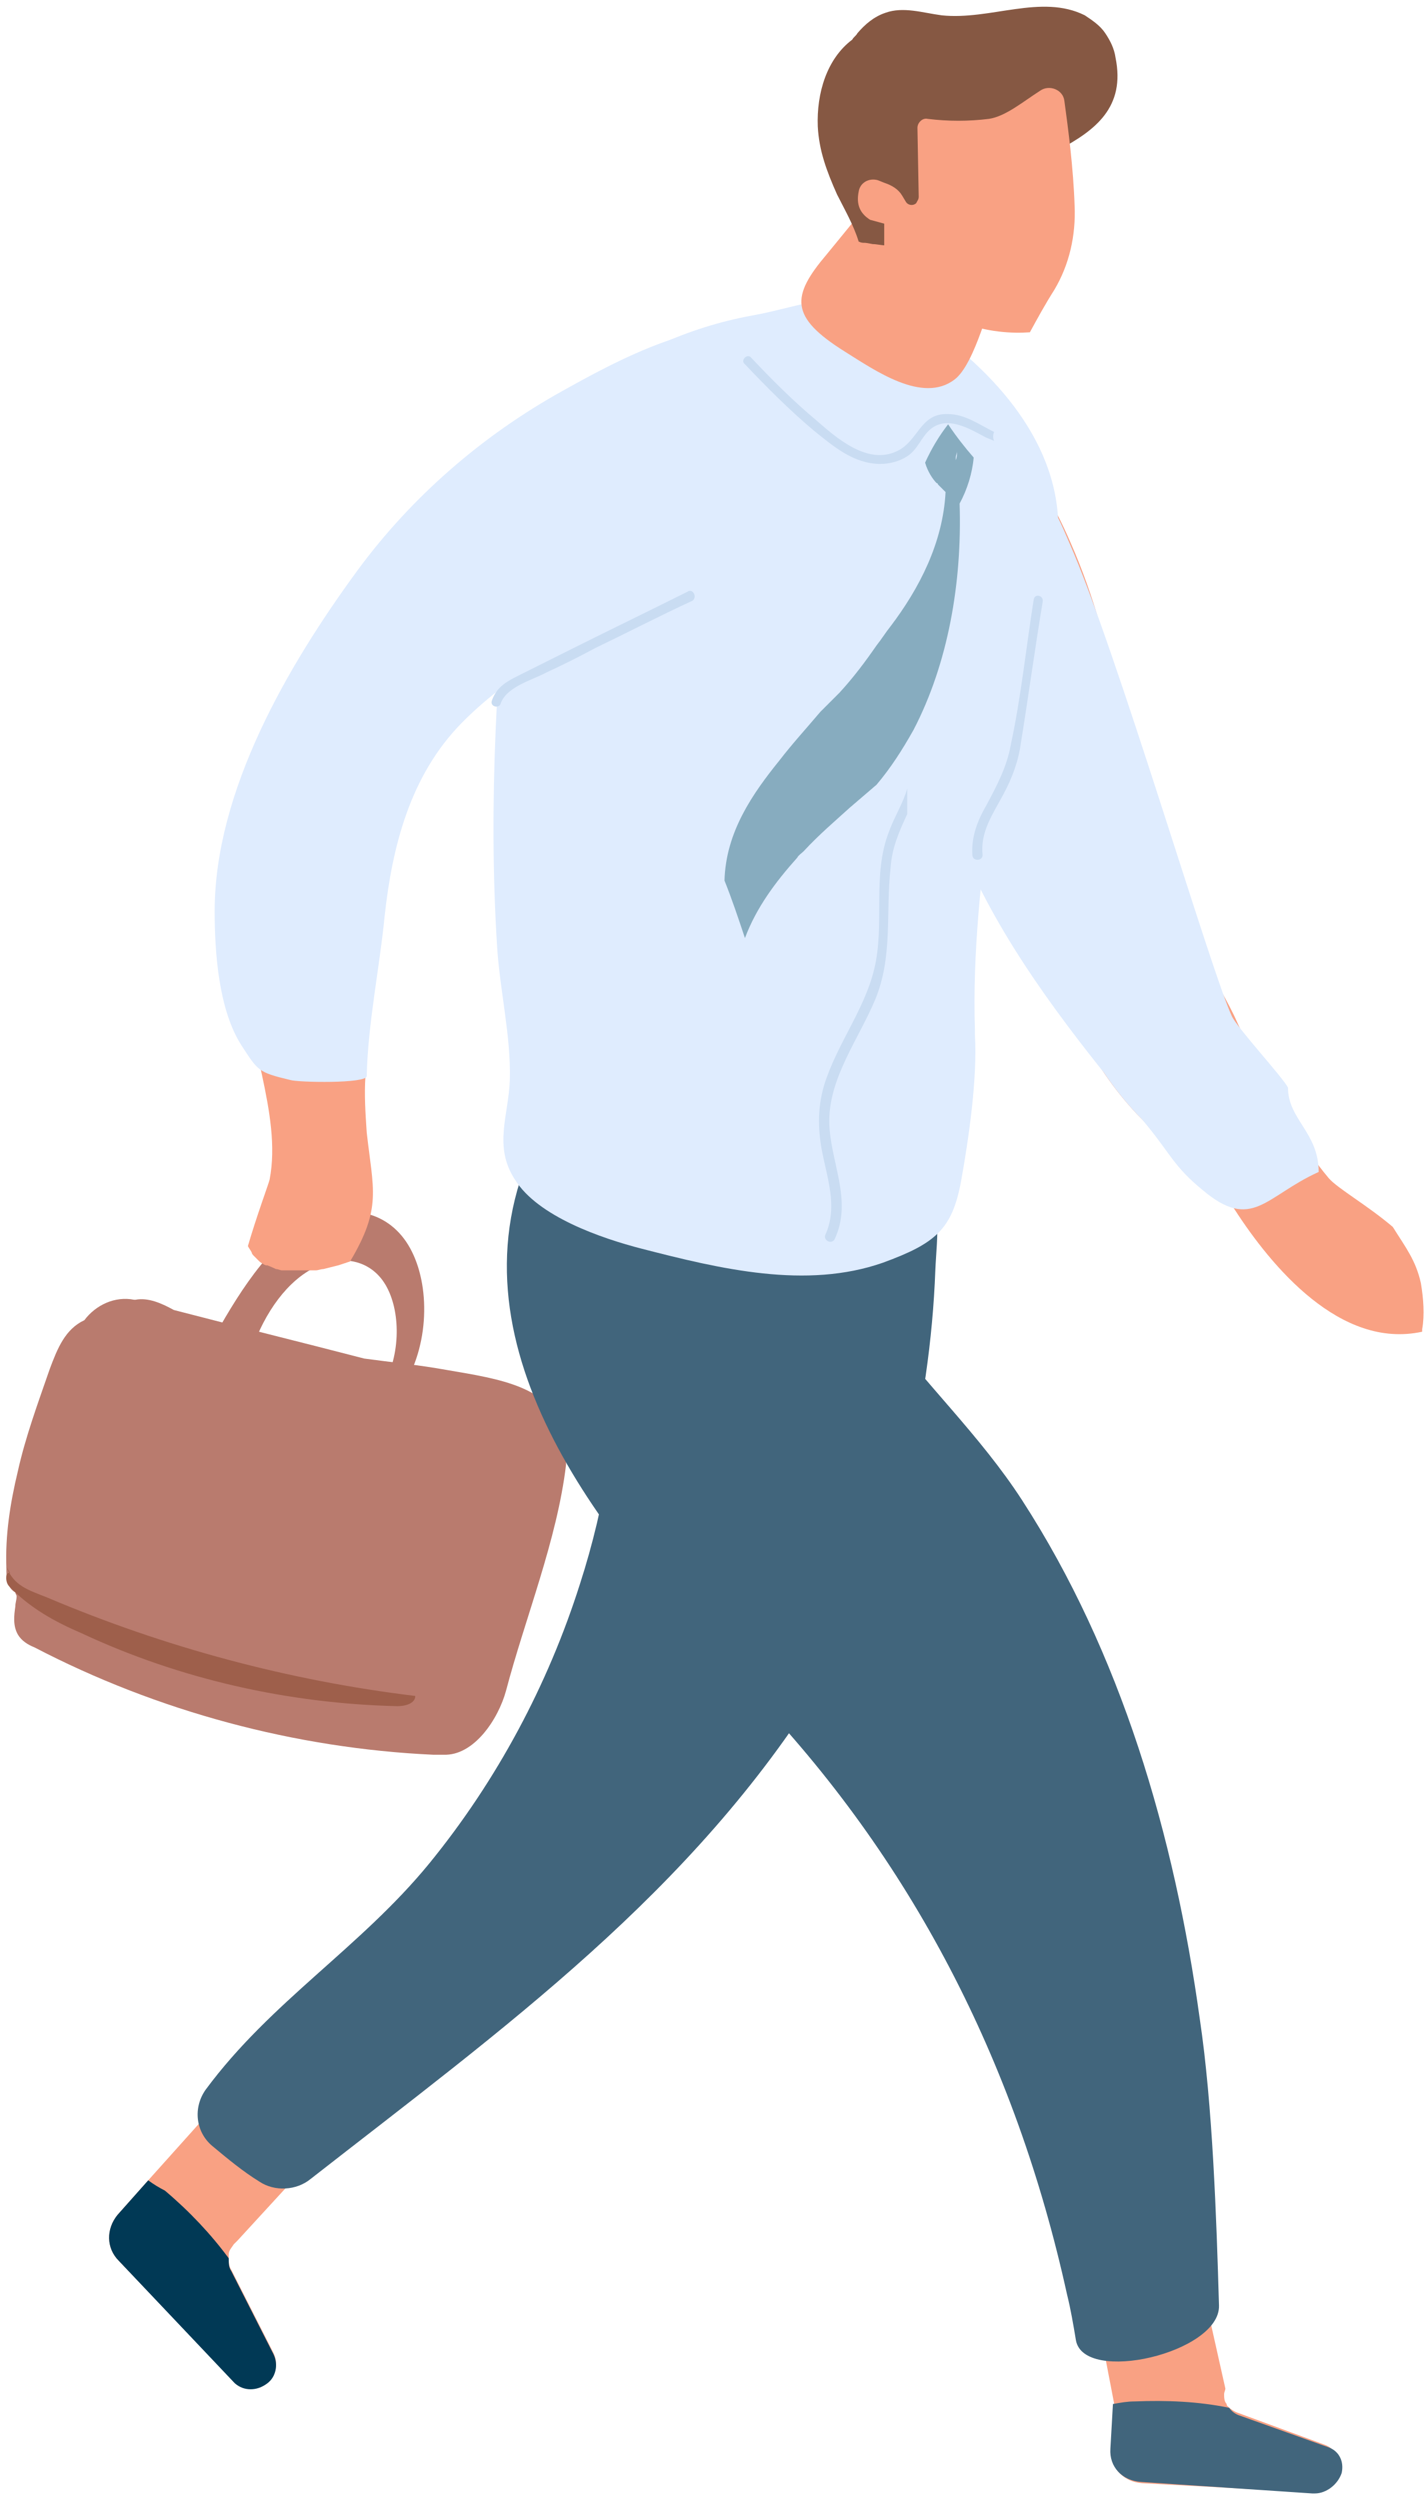 <?xml version="1.0" encoding="UTF-8"?>
<!-- Generator: Adobe Illustrator 25.3.0, SVG Export Plug-In . SVG Version: 6.00 Build 0)  -->
<svg version="1.1" id="Layer_1" xmlns="http://www.w3.org/2000/svg" xmlns:xlink="http://www.w3.org/1999/xlink" x="0px" y="0px" viewBox="0 0 111.6 195.6" style="enable-background:new 0 0 111.6 195.6;" xml:space="preserve">
<style type="text/css">
	.st0{fill:#F9A183;}
	.st1{fill:#013955;}
	.st2{fill:#41657C;}
	.st3{fill:#B97B6E;}
	.st4{fill:#9E5F4B;}
	.st5{fill:#865843;}
	.st6{fill:#DFECFE;}
	.st7{fill:#C9DCF2;}
	.st8{fill:#87ACBF;}
</style>
<g>
	<g>
		<g>
			<path class="st0" d="M16.8,164.8l-5.2,5.8l-2.4,2.7c-0.9,1.1-0.9,2.6,0.1,3.6l9,9.4c0,0,0.1,0.1,0.1,0.1c0.7,0.6,1.7,0.6,2.5,0     c0.7-0.5,0.9-1.5,0.5-2.3l-3.3-6.5c-0.2-0.3-0.2-0.6-0.2-1c0-0.1,0-0.2,0-0.2c0-0.3,0.2-0.5,0.4-0.8c0.1-0.1,0.2-0.2,0.3-0.3     l4.5-4.9L16.8,164.8z"/>
		</g>
	</g>
	<g>
		<g>
			<path class="st1" d="M11.6,170.6l-2.4,2.7c-0.9,1.1-0.9,2.6,0.1,3.6l9,9.5c0,0,0.1,0.1,0.1,0.1c0.7,0.6,1.7,0.6,2.5,0     c0.7-0.5,0.9-1.5,0.5-2.3l-3.3-6.5c-0.2-0.3-0.2-0.6-0.2-1c-1.4-1.9-3.1-3.7-5-5.3C12.5,171.2,12,170.9,11.6,170.6z"/>
		</g>
	</g>
	<g>
		<path class="st2" d="M64.4,131.6c-10.2,16.5-25,27.1-40.1,38.9c-1.1,0.9-2.8,1-4,0.2c-1.3-0.8-2.5-1.8-3.7-2.8    c-1.3-1.1-1.5-3-0.5-4.4c5.1-6.9,12.1-11.1,17.5-17.7c5.3-6.5,9.3-14,11.8-21.9c2-6.2,3-12.7,3-19.2c0-3.4-3-12.9,0.8-15    c2.5-1.4,10.4,0.8,13.3,1.1c2.1,0.2,7.8-0.2,9.4,0.9c2,1.5,1.4,5.2,1.3,7.7C72.8,110.1,70,122.4,64.4,131.6z"/>
	</g>
	<g>
		<g>
			<path class="st3" d="M44.1,112.2c-0.8-3.7-5-4.3-9.1-5c-2.2-0.4-4.3-0.6-6.5-0.9c-5-1.3-9.9-2.5-14.9-3.8c-0.9-0.5-2-1-3-0.8     c0,0-0.1,0-0.1,0c-1.5-0.3-3,0.4-3.9,1.6c-1.5,0.7-2.1,2.2-2.7,3.8c-0.9,2.6-1.9,5.3-2.5,8c-0.6,2.5-1,5-0.9,7.6     c0,0.7,0,1.5,0.7,1.9c0,0.1,0.1,0.2,0.1,0.3c0,0.3-0.1,0.5-0.1,0.8c-0.1,0.7-0.2,1.5,0.2,2.2c0.3,0.5,0.8,0.8,1.3,1     c9.6,5,20.4,7.9,31.2,8.4c0.3,0,0.5,0,0.8,0c2.4,0.1,4.3-2.8,4.9-5c1.5-5.7,4-11.8,4.7-17.7C44.3,113.7,44.3,112.9,44.1,112.2z"/>
		</g>
	</g>
	<g>
		<g>
			<path class="st3" d="M16,106c2.1-3.9,4.5-8,7.6-10c2.8-1.8,6.1-1.6,8,0.9c1.9,2.5,2.2,7.2,0.4,10.8c-0.6,0-1.1,0-1.7,0.1     c1.2-2.7,0.9-6.1-0.5-7.8c-1.4-1.7-3.8-1.8-5.9-0.4c-2.1,1.4-3.7,4.1-4.5,7c-1.2-0.4-2.3-0.8-3.5-1.2L16,106z"/>
		</g>
	</g>
	<g>
		<g>
			<path class="st4" d="M0.5,122.6c0.6,1.5,1.7,1.8,3.2,2.4c9.2,3.9,18.9,6.5,28.8,7.7c0,0.6-0.8,0.8-1.4,0.8     c-8.5-0.2-17-2.1-24.7-5.7c-2.1-0.9-4.1-2-5.7-3.7c-0.3-0.3-0.3-1.2,0.1-1L0.5,122.6z"/>
		</g>
	</g>
	<g>
		<path class="st0" d="M111.3,104c0,0.1,0,0.2,0,0.2c-6.4,1.4-11.8-5.1-14.7-9.6c-2.1-3.3-4.8-4.5-7.6-7.4c-7.5-8-7-17.2-12.1-26    c-3.3-5.8-6-12.1-7.9-18.5c-0.6-2.1-1.1-4.4-0.1-6.4c1.5-3,6-3.4,9-1.7c2.9,1.7,4.6,4.9,5.9,7.9c3.7,8.4,4.3,16.9,6.9,25.4    c1.2,3.9,4.1,7.9,5.9,11.6c0.4,0.9,0.8,1.7,1.2,2.5c1,1.9,2,4,3.2,5.9c0.9,1.5,1.9,3,3,4.3c0.7,0.8,3,2.1,5,3.8    c1,1.6,1.8,2.6,2.2,4.4C111.4,101.6,111.5,102.9,111.3,104z"/>
	</g>
	<g>
		<g>
			<path class="st0" d="M85.7,180.3l1.5,7.8l-0.2,3.6c-0.1,1.4,0.9,2.5,2.4,2.6l13.1,0.7c0.1,0,0.1,0,0.2,0c0.9,0,1.8-0.7,2-1.7     c0.2-0.9-0.2-1.7-1-2l-6.8-2.5c-0.3-0.1-0.6-0.3-0.8-0.5c-0.1-0.1-0.1-0.1-0.1-0.2c-0.2-0.2-0.2-0.5-0.2-0.8     c0-0.1,0.1-0.3,0.1-0.4l-1.5-6.7L85.7,180.3z"/>
		</g>
	</g>
	<g>
		<g>
			<path class="st2" d="M87.1,188.1l-0.2,3.5c-0.1,1.4,0.9,2.5,2.4,2.6l13.4,0.9c0.1,0,0.1,0,0.2,0c0.9,0,1.8-0.7,2.1-1.6     c0.2-0.9-0.2-1.7-1-2L97,189c-0.3-0.1-0.6-0.3-0.8-0.6c-2.4-0.5-4.9-0.6-7.4-0.5C88.2,187.9,87.7,188,87.1,188.1z"/>
		</g>
	</g>
	<g>
		<path class="st5" d="M69.5,19.1c0.8,0.6,1.5,1.4,2,2.3c0.4,0.9,0.4,2-0.1,2.9c-0.6,0.8-1.7,1.3-2.7,0.9c-0.2-0.7,0-1.3,0.1-2    c0.3-1.4,0.7-2.8,1-4.3c0-0.1-0.1,0,0,0.1L69.5,19.1z"/>
	</g>
	<g>
		<path class="st2" d="M83.5,179.5c0.3,1.2,0.5,2.4,0.7,3.6c0.6,3.5,11.3,1,11.2-2.7c-0.2-6.9-0.5-15.7-1.5-22.4    c-2-14.5-6.2-28.7-13.9-40.6c-3.3-5.1-7.7-9.2-11.2-14c-3-4.1-4.8-8.7-5.1-13.8c-2.9-3.1-8.2-4.2-12.9-4.5    c-2.4-0.1-5.1-0.1-7.3,1.2c-0.1,0-0.2,0.1-0.3,0.2c-1.9,1.2-3,3.7-2.4,5.5c-0.1,0.1-0.1,0.3-0.1,0.4c-4.9,15.4,8.7,30.4,18,39.9    C71.3,145.4,79.5,161.3,83.5,179.5z"/>
	</g>
	<g>
		<path class="st6" d="M77.7,59.5c-0.5,1.7-1.1,3.3-1.6,5c-0.2,0.6-0.4,1.3-0.4,2c0,0.9,0.4,1.8,0.8,2.6C79.9,76,85,82.3,89.8,88.1    c1.8,2.2,2.1,3.2,4.3,5c3.9,3.3,4.9,0.5,9.1-1.4c0-3.1-2.4-4.1-2.4-6.6c-0.4-0.8-4-4.7-4.4-5.6c-1.7-3.7-9-28.6-12.7-37    c-0.3-0.7-0.6-1.4-0.9-2c-0.4-6.8-5.9-12.4-11.8-16.1c-3.9-2.4-8.2-0.4-12.2,0.3c-4.9,0.9-9.5,3-13.5,6c-1.7,1.4-3.3,3-4.2,5    c-0.6,1.5-0.9,3.1-1,4.7c-1.2,11-1.9,22.5-1.2,33.6c0.2,3.4,1.1,7.1,1,10.5c-0.1,2.8-1.3,5.2,0.4,7.8c1.8,2.9,6.8,4.6,9.9,5.4    c6.2,1.6,12.9,3.2,18.9,1.1c4.1-1.5,5.4-2.6,6.1-6.3c0.6-3.3,1.3-8.1,1.1-11.5c0-0.1,0-0.3,0-0.4c-0.2-6,0.5-12.2,1.3-18.2    c4.3,8.4,4.3,17.2,11.4,24.8c0.3,0.3,0.6,0.6,0.8,0.9L77.7,59.5z"/>
	</g>
	<g>
		<path class="st0" d="M28.6,84.2c0.1-2.3,0.4-4.6,0.7-6.9c-3.2,0.2-6.5,1.1-9.7,1.6c0.1,1.7,0.5,3.4,0.9,5.2    c0.6,2.8,1.1,5.6,0.6,8.2c-0.1,0.4-1,2.8-1.7,5.2c0,0,0,0,0,0c0.1,0.2,0.2,0.3,0.3,0.5c0,0.1,0.1,0.2,0.2,0.3    c0.1,0.1,0.3,0.3,0.4,0.4c0.1,0.1,0.3,0.2,0.3,0.2c0.1,0.1,0.3,0.1,0.4,0.2c-0.5-0.3,0.4,0.1,0.6,0.2c0.2,0,0.3,0.1,0.5,0.1    c0,0,0,0,0,0c0,0,0,0,0.1,0c0.8,0,1.5,0,2.3,0c0,0,0,0,0.1,0c0,0,0.1,0,0.1,0c0.2,0,0.4-0.1,0.6-0.1c0.4-0.1,0.8-0.2,1.2-0.3    c0.3-0.1,0.6-0.2,0.9-0.3c2.5-4.2,1.8-5.6,1.3-10.1C28.6,87.1,28.5,85.7,28.6,84.2z"/>
	</g>
	<g>
		<path class="st0" d="M72.5,11.7c-3.1,2.2-5.4,5.3-7.8,8.2c-2.8,3.3-2.9,4.9,1.4,7.6c2.4,1.5,6.1,4.1,8.6,2.2    c1.6-1.2,2.8-6.2,3.5-8c0.9-2.6,4.3-11.5-1-11.9C75.7,9.9,74.1,10.6,72.5,11.7z"/>
	</g>
	<g>
		<path class="st5" d="M87.3,4.5c-0.1-0.7-0.4-1.3-0.8-1.9c-0.4-0.6-1-1-1.6-1.4c-3.4-1.7-7.4,0.4-11.2,0c-1.5-0.2-3-0.7-4.4-0.2    c-0.9,0.3-1.6,0.9-2.2,1.6c-0.1,0.2-0.3,0.3-0.4,0.5c-2,1.5-2.8,4.2-2.7,6.8c0.1,1.9,0.7,3.5,1.5,5.3c0.6,1.2,1.3,2.4,1.7,3.7    c0.2,0.1,0.3,0.1,0.5,0.1c0.1,0,0.6,0.1,0.6,0.1c0.3,0,0.7,0.1,1,0.1c0.6,0,1.6,0,2-0.1c0.9-0.1,1.8-0.3,2.7-0.6    c0.1-0.1,0.2-0.1,0.4-0.2c0.5-0.5,1-1.1,1.5-1.6c1.4-1.4,3-2.5,4.6-3.5c0.6-0.4,1.3-0.8,2-1.2l0,0c0.1-0.1,0.3-0.2,0.4-0.3    C85.7,10.2,88.1,8.4,87.3,4.5z"/>
	</g>
	<g>
		<path class="st0" d="M80.6,26c0.6-1.1,1.2-2.2,1.9-3.3c1.2-2,1.7-4.3,1.6-6.6c-0.1-3-0.5-6-0.8-8.2c-0.1-0.9-1.2-1.3-1.9-0.8    C80,8,78.7,9.1,77.4,9.3c-1.6,0.2-3.2,0.2-4.8,0c-0.4-0.1-0.8,0.3-0.8,0.7l0.1,5.4c0,0.2-0.1,0.3-0.2,0.5    c-0.2,0.2-0.6,0.2-0.8-0.1l-0.3-0.5c-0.3-0.5-0.8-0.8-1.4-1l-0.5-0.2c-0.7-0.2-1.4,0.2-1.5,0.9c-0.2,1,0.1,1.7,0.9,2.2l1.1,0.3    v1.8c0,0.3,0.1,0.7,0.3,0.9C72.7,25.6,77.8,26.2,80.6,26z"/>
	</g>
	<g>
		<path class="st6" d="M59.2,37.8c-2,2.9-4.7,5.2-7.5,7.4c-4.9,3.9-11.3,7-15.6,11.4c-4,4.1-5.4,9.6-6,15.1    c-0.4,4.1-1.3,8.3-1.4,12.5c0,0.6-5.4,0.5-6,0.3c-2.5-0.6-2.5-0.7-3.8-2.7c-1.8-2.8-2.1-7.3-2.1-10.5c0-9.4,5.7-19.2,11.2-26.7    c4.2-5.7,9.7-10.5,16-14c3.6-2,12.4-7,16.5-4C64,29.3,61.1,35,59.2,37.8z"/>
	</g>
	<g>
		<path class="st7" d="M77.8,33.8C77.8,33.8,77.8,33.8,77.8,33.8c-1.2-0.6-2.3-1.4-3.6-1.4c-2.2-0.1-2.3,2.1-4,2.9    c-2.3,1.1-4.7-1-6.3-2.4c-1.8-1.5-3.5-3.2-5.1-4.9c-0.3-0.4-0.9,0.2-0.5,0.5c1.7,1.8,3.5,3.6,5.4,5.2c1.5,1.2,3.1,2.6,5.2,2.6    c0.7,0,1.5-0.2,2.1-0.6c0.8-0.5,1.1-1.5,1.8-2.1c1.3-1.1,3-0.1,4.3,0.6c0.2,0.1,0.5,0.2,0.7,0.3C77.7,34.3,77.7,34,77.8,33.8z"/>
	</g>
	<g>
		<path class="st7" d="M80.9,46.9c-0.6,3.8-1,7.7-1.8,11.4c-0.3,1.7-1.1,3.2-1.9,4.7c-0.7,1.2-1.2,2.5-1.1,3.9c0,0.5,0.8,0.5,0.8,0    c-0.2-1.8,0.8-3.2,1.6-4.7c0.7-1.3,1.2-2.6,1.4-4.1c0.6-3.7,1.1-7.4,1.7-11C81.7,46.6,81,46.4,80.9,46.9z"/>
	</g>
	<g>
		<path class="st7" d="M71,63.7c0-0.7,0-1.3,0-2c-0.3,1.1-1,2.2-1.4,3.3c-1.4,3.5-0.3,7.3-1.2,10.9c-0.8,3.2-2.9,5.8-3.9,9    c-0.5,1.7-0.5,3.3-0.2,5c0.4,2.2,1.3,4.5,0.3,6.7c-0.2,0.4,0.4,0.8,0.7,0.4c1.5-3.1-0.4-6.2-0.4-9.3c0-3.4,2.3-6.4,3.6-9.5    c1.4-3.4,0.8-6.8,1.2-10.3C69.8,66.3,70.4,65,71,63.7C71,63.7,71,63.7,71,63.7z"/>
	</g>
	<g>
		<path class="st8" d="M76.2,35.8c-0.7-0.8-1.4-1.7-2-2.6c-0.7,0.9-1.3,1.9-1.8,3c0.2,0.7,0.6,1.3,0.9,1.6c0,0,0.1,0,0.1,0.1    c0.2,0.2,0.4,0.4,0.6,0.6c-0.2,4-2.1,7.6-4.3,10.5c-0.4,0.5-0.7,1-1.1,1.5c-0.9,1.3-1.8,2.5-2.9,3.7c-0.5,0.5-1,1-1.5,1.5    c-1.1,1.3-2.2,2.5-3.2,3.8c-2.1,2.6-4.2,5.6-4.3,9.4c0.6,1.5,1.1,3,1.6,4.5c0.9-2.4,2.4-4.4,4.1-6.3c0.1-0.2,0.3-0.3,0.5-0.5    c1.2-1.3,2.5-2.4,3.6-3.4c0.7-0.6,1.4-1.2,2.1-1.8c1.1-1.3,2-2.7,2.9-4.3c2.7-5.2,3.8-11.5,3.6-17.7C75.7,38.3,76.1,37,76.2,35.8z     M74.8,36c0-0.1,0-0.1,0-0.2c0-0.2,0.1-0.3,0.1-0.5C74.9,35.5,74.9,35.8,74.8,36z"/>
	</g>
	<g>
		<path class="st7" d="M53.8,46.3c-3,1.5-5.9,2.9-8.9,4.4c-1.4,0.7-2.8,1.4-4.2,2.1c-1,0.5-1.8,0.9-2.2,2c-0.2,0.5,0.6,0.7,0.7,0.2    c0.5-1.3,2.5-1.8,3.6-2.4c1.3-0.6,2.5-1.2,3.8-1.9c2.5-1.2,5-2.5,7.6-3.7C54.6,46.7,54.2,46,53.8,46.3z"/>
	</g>
</g>
</svg>